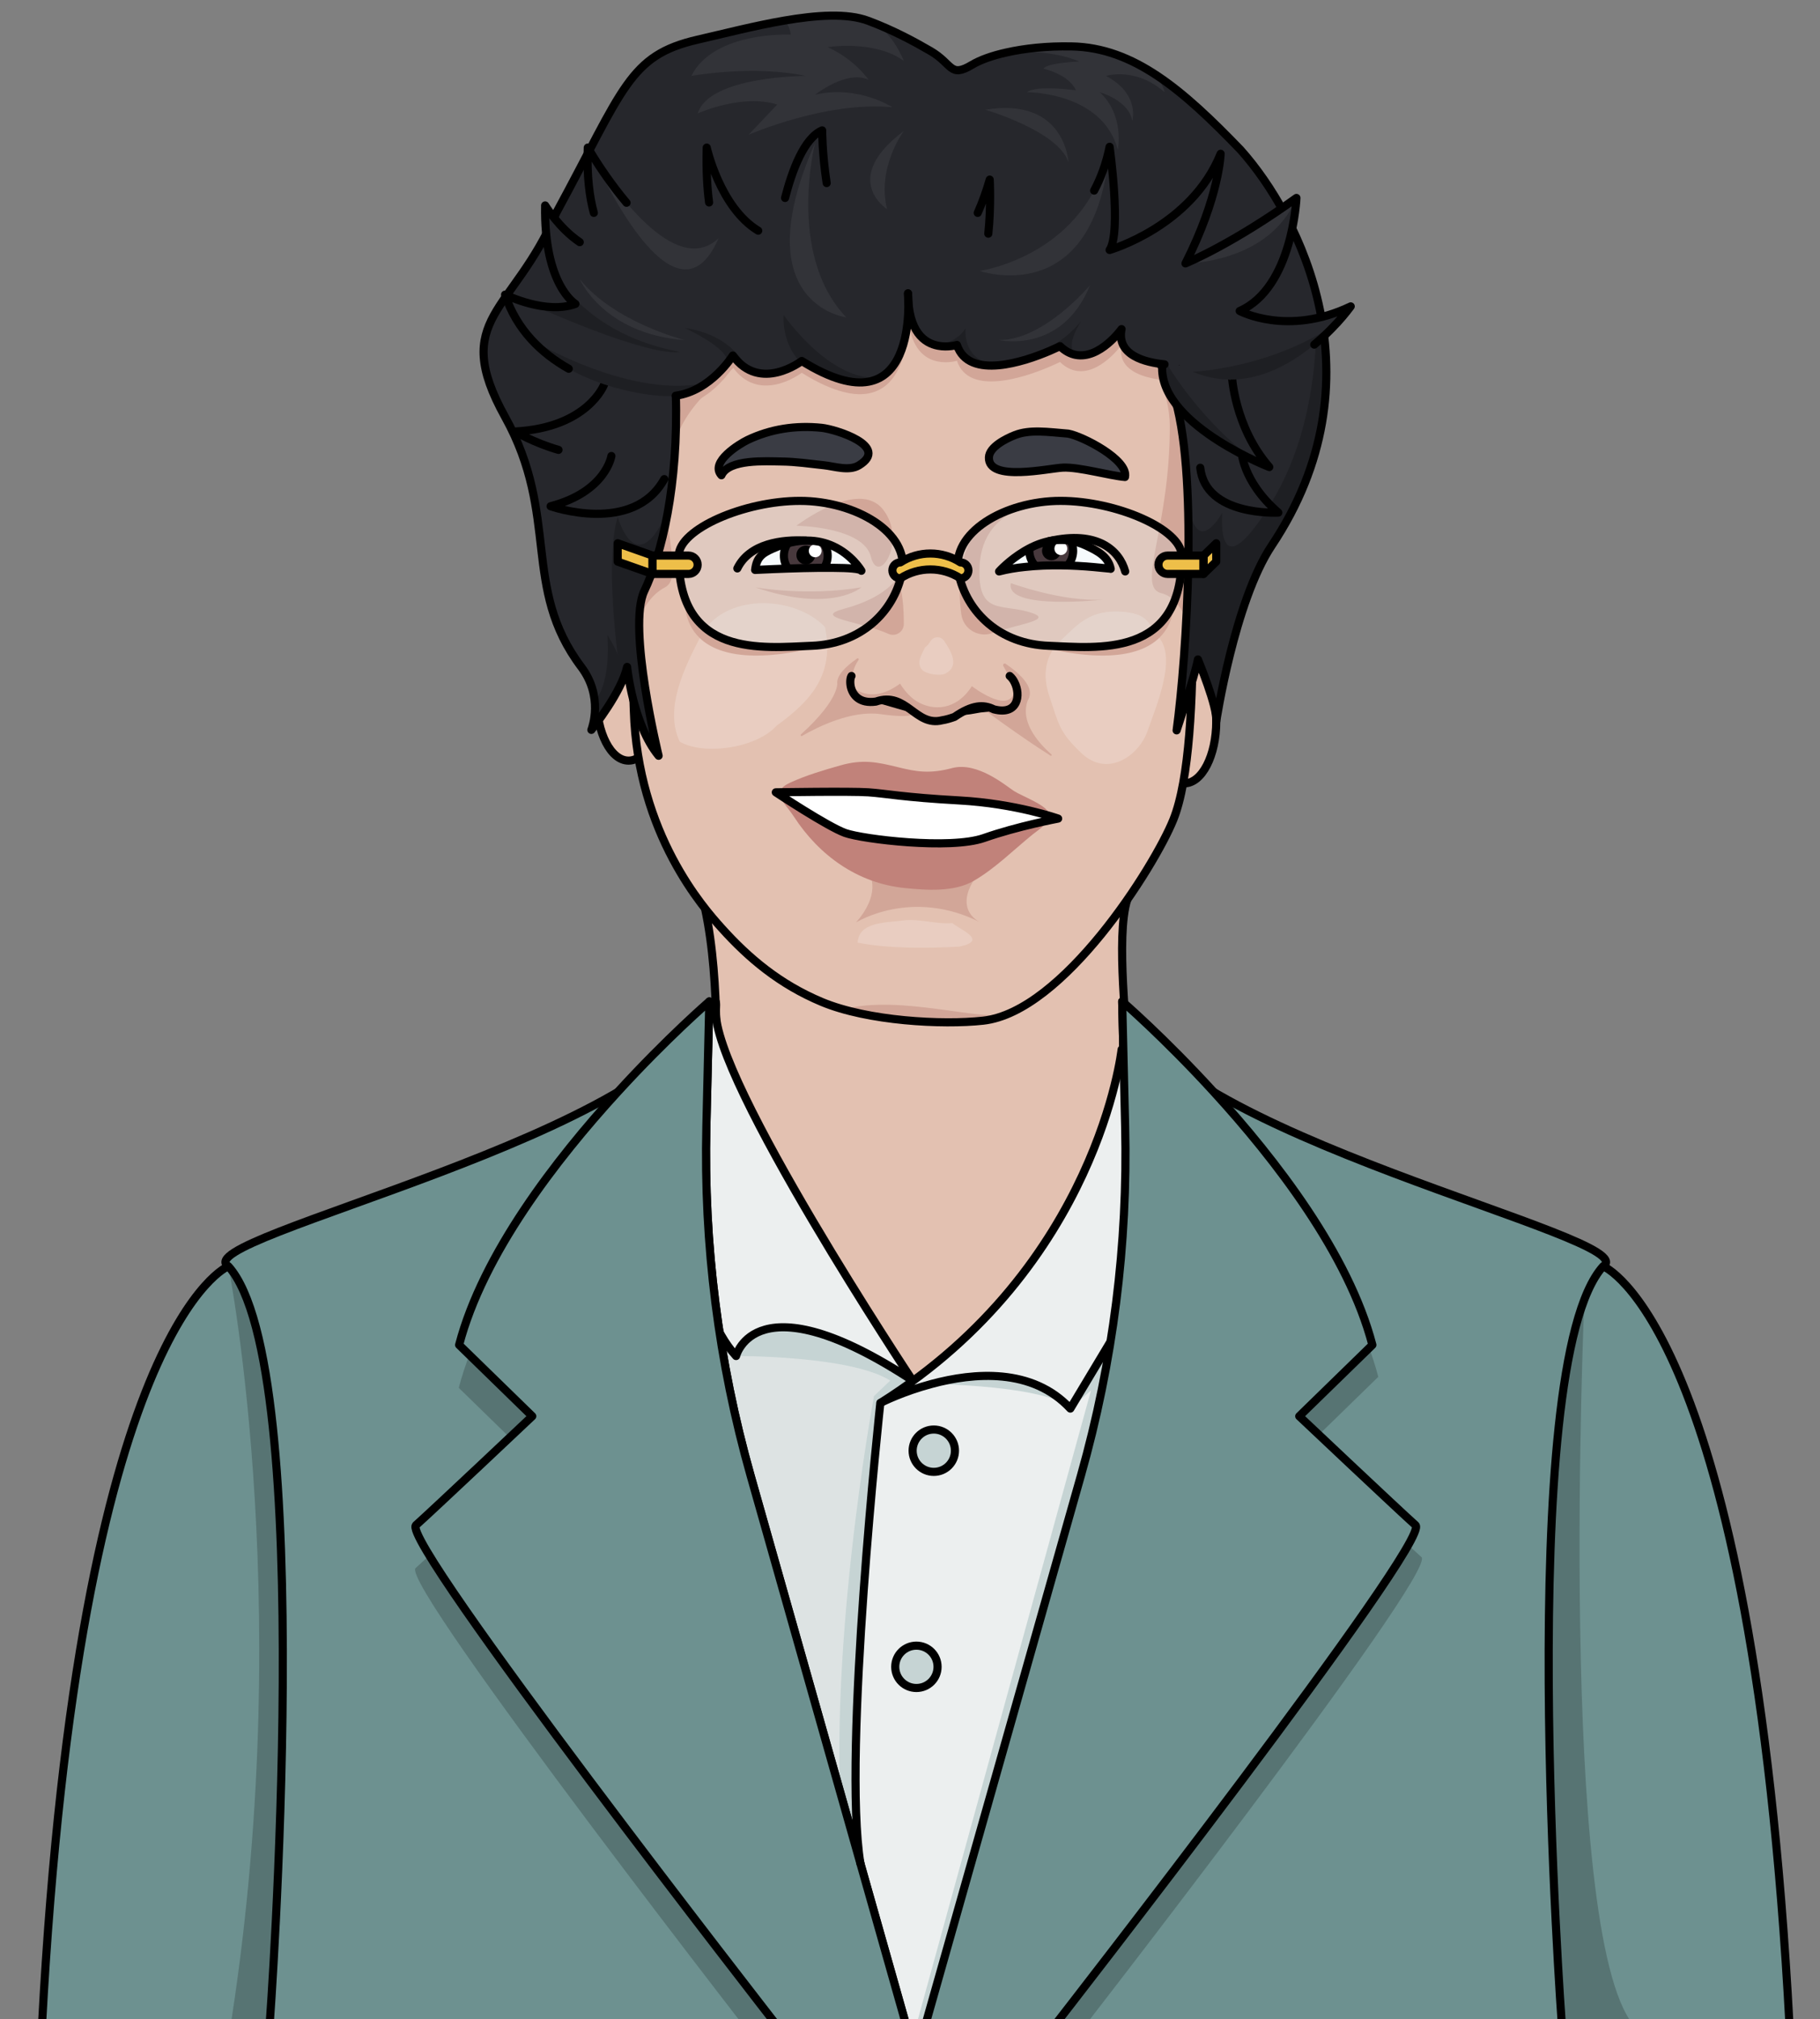 <?xml version="1.0" encoding="utf-8"?>
<!-- Generator: Adobe Illustrator 24.1.2, SVG Export Plug-In . SVG Version: 6.00 Build 0)  -->
<svg version="1.1" id="Camada_1" xmlns="http://www.w3.org/2000/svg" xmlns:xlink="http://www.w3.org/1999/xlink" x="0px" y="0px"
	 width="224px" height="248.407px" viewBox="0 0 224 248.407" enable-background="new 0 0 224 248.407" xml:space="preserve">
<rect x="0" y="0" width="224" height="248.407" fill="#808080" stroke="none"/>
<path fill="#E3C1B1" d="M86.77,111.753c2.017,9.345,1.247,21.506,1.247,21.506l-8.312,6.619l2.463,21.243l35.926,27.862
	l35.191-37.56l-8.466-19.703c0,0-6.157-0.308-6.08-2.309c0.077-2.001-1.462-14.219,0-18.732
	C140.2,106.166,86.77,111.753,86.77,111.753z"/>
<path fill="none" stroke="#000000" stroke-linecap="round" stroke-linejoin="round" stroke-miterlimit="10" d="M86.77,111.753
	c2.017,9.345,1.247,21.506,1.247,21.506l-8.312,6.619l2.463,21.243l35.926,27.862l35.191-37.56l-8.466-19.703
	c0,0-6.157-0.308-6.08-2.309c0.077-2.001-1.462-14.219,0-18.732C140.2,106.166,86.77,111.753,86.77,111.753z"/>
<path fill="#E3C1B1" d="M81.283,85.95c0,4.208-1.757,7.62-3.925,7.62c-2.168,0-3.925-3.411-3.925-7.62
	c0-4.208,1.757-7.62,3.925-7.62C79.525,78.331,81.283,81.742,81.283,85.95z"/>
<path fill="#E3C1B1" d="M149.692,88.743c0,4.208-1.757,7.62-3.925,7.62c-2.168,0-3.925-3.411-3.925-7.62
	c0-4.208,1.757-7.62,3.925-7.62C147.934,81.123,149.692,84.535,149.692,88.743z"/>
<path fill="none" stroke="#000000" stroke-linecap="round" stroke-linejoin="round" stroke-miterlimit="10" d="M81.283,85.95
	c0,4.208-1.757,7.62-3.925,7.62c-2.168,0-3.925-3.411-3.925-7.62c0-4.208,1.757-7.62,3.925-7.62
	C79.525,78.331,81.283,81.742,81.283,85.95z"/>
<path fill="none" stroke="#000000" stroke-linecap="round" stroke-linejoin="round" stroke-miterlimit="10" d="M149.692,88.743
	c0,4.208-1.757,7.62-3.925,7.62c-2.168,0-3.925-3.411-3.925-7.62c0-4.208,1.757-7.62,3.925-7.62
	C147.934,81.123,149.692,84.535,149.692,88.743z"/>
<path fill="#E3C1B1" d="M146.798,78.387c0,0.018,0,0.027,0,0.027c-0.009,4.47-0.151,9.028-0.531,13.038
	c-0.354,3.806-0.947,7.125-1.859,9.391c-1.337,3.31-5.612,10.621-10.878,16.454c-3.903,4.311-8.347,7.807-12.533,8.267
	c-5.001,0.549-14.206,0.053-19.853-2.31c-4.842-2.027-8.506-4.965-11.719-8.409c-0.009-0.009-0.009-0.018-0.018-0.026
	c-0.212-0.221-0.416-0.451-0.62-0.673c-1.876-2.089-8.541-9.533-10.338-21.836v-0.009c-0.053-0.283-0.088-0.575-0.124-0.868
	c-0.168-1.292-0.275-2.646-0.319-4.045c-0.079-2.735-0.239-5.452-0.115-8.196c0.106-2.266,0.602-16.251,0.903-19.172
	c0.673-6.612,3.797-15.082,9.037-19.295c3.39-2.726,8.302-4.275,12.498-5.656c0.345-0.115,0.682-0.221,1.018-0.336
	c3.151-1.062,6.24-2.602,9.533-3.177c2.912-0.504,6.028-0.531,9.081-0.451c1.266,0.027,2.514,0.08,3.735,0.115
	c6.107,0.195,13.117-0.177,17.295,4.912c2.443,2.974,3.443,6.86,4.461,10.462c0.593,2.08,1.159,10.267,0.947,10.161
	C146.25,59.038,146.816,68.509,146.798,78.387z"/>
<path fill="#D2A698" d="M108.349,47.877c-1.514,0.85-3.664,0.929-6.744-0.443h-0.009c-0.894-0.389-1.859-0.912-2.921-1.575
	c0,0-0.062,0.053-0.186,0.133c-0.77,0.522-3.833,2.39-6.55,0.823c-0.009,0-0.009-0.009-0.018-0.018
	c-0.602-0.336-1.195-0.867-1.726-1.611c0,0-0.283,0.46-0.823,1.098c-0.018,0.027-0.035,0.053-0.053,0.08
	c-0.062,0.062-0.115,0.124-0.168,0.195c-0.009,0.018-0.018,0.027-0.035,0.044c-0.062,0.062-0.115,0.115-0.159,0.168
	c-0.505,0.558-1.168,1.195-1.956,1.761c-0.009,0-0.009,0-0.018,0c-1.337,0.965-3.045,1.735-5.045,1.655
	c-3.24-0.115-11.445-1.46-16.472-6.895c-0.009-0.009-0.009-0.009-0.009-0.009c-1.407-1.522-2.558-3.363-3.292-5.585
	c0.08,0.035,0.673,0.319,1.558,0.628c0.513,0.832,1.097,1.584,1.735,2.275c0,0,0,0,0.009,0.009
	c5.028,5.435,13.232,6.78,16.472,6.895c2,0.08,3.709-0.69,5.045-1.655c0.009,0,0.009,0,0.018,0c0.788-0.567,1.451-1.204,1.956-1.761
	c0.044-0.053,0.097-0.106,0.159-0.168c0.018-0.018,0.027-0.027,0.035-0.044c0.053-0.071,0.106-0.133,0.168-0.195
	c0.018-0.027,0.035-0.053,0.053-0.08c0.54-0.637,0.823-1.097,0.823-1.097c0.531,0.743,1.124,1.274,1.726,1.611
	c0.009,0.009,0.009,0.018,0.018,0.018c2.717,1.567,5.78-0.301,6.55-0.823c0.124-0.08,0.186-0.133,0.186-0.133
	c1.062,0.664,2.027,1.186,2.921,1.575h0.009c3.08,1.372,5.231,1.292,6.744,0.443c2.54-1.407,3.24-5.019,3.408-7.568
	c0,0.319,0.018,0.62,0.035,0.903C111.836,40.761,111.58,46.081,108.349,47.877z"/>
<path fill="#D2A698" d="M146.834,47.7l-0.035-0.018c-0.566-0.221-1.124-0.513-1.691-0.841c0,0-8.01,0.283-7.072-4.408
	c0,0-2.682,3.744-5.638,3.169h-0.009c-0.637-0.124-1.292-0.451-1.93-1.071c0,0-1.903,0.965-4.257,1.673
	c-0.044,0.009-0.071,0.018-0.071,0.018c-1.027,0.301-2.133,0.558-3.204,0.655c-2.301,0.213-4.417-0.283-5.151-2.496
	c0,0-1.08,0.336-2.319,0.097c-1.558-0.292-3.39-1.514-3.664-5.452c0-0.434-0.018-0.752-0.035-0.903V38.07
	c0-0.009,0-0.009,0.009-0.018c0.018-0.009,0.106-0.053,0.248-0.124c0.593,2.7,2.115,3.62,3.443,3.868
	c1.239,0.239,2.319-0.097,2.319-0.097c0.735,2.213,2.85,2.708,5.151,2.496c1.071-0.097,2.177-0.354,3.204-0.655
	c0,0,0.027-0.009,0.071-0.018c2.354-0.708,4.257-1.673,4.257-1.673c0.637,0.62,1.292,0.947,1.93,1.071h0.009
	c2.956,0.575,5.638-3.169,5.638-3.169c-0.938,4.691,7.072,4.408,7.072,4.408c0.566,0.327,1.124,0.619,1.691,0.841l0.035,0.018
	c6.408,2.664,8.946-1.147,8.946-1.147C156.948,43.588,154.614,50.931,146.834,47.7z"/>
<path fill="#FFFFFF" fill-opacity="0.2" d="M137.276,75.226c-3.425,0-4.85,1.823-6.773,3.607c-1.943,1.803-2.182,4.335-1.386,6.703
	c1.2,3.568,1.202,4.455,3.933,7.071c3.329,3.19,7.173,0.243,8.18-2.662c1.04-3,3.743-9.192,1.271-11.662
	C141.385,77.168,141.744,75.226,137.276,75.226z"/>
<path fill="#FFFFFF" fill-opacity="0.2" d="M101.532,77.129c-3.821-3.967-12.526-4.202-15.309,1.166
	c-1.882,3.66-4.545,8.834-2.555,12.953c3.047,1.722,9.456,0.778,11.926-1.987C99.881,86.161,102.751,82.896,101.532,77.129z"/>
<path fill="#D2A698" d="M146.798,78.387c-0.089-0.434-1.219-4.8-3.868-5.417c-3.115-0.726,1.041-7.898,1.044-20.446
	c0.002-10.028-10.852-17.897-21.65-18.587c-4.178-0.274-4.063-1.469-2.363-2.832c1.266,0.027,2.514,0.08,3.735,0.115
	c6.107,0.195,13.117-0.177,17.295,4.912c2.443,2.974,3.443,6.86,4.461,10.462c0.593,2.08,1.159,10.267,0.947,10.161
	C146.25,59.038,146.816,68.509,146.798,78.387z"/>
<path fill="#D2A698" d="M100.33,35.069c0,0-2.655,3.479-12.931,12.834c-10.276,9.347-2.036,22.508-5.541,24.341
	c-3.505,1.841-3.965,6.948-3.965,6.948c0.106-2.266,0.602-16.251,0.903-19.172c0.673-6.612,3.797-15.082,9.037-19.295
	C91.222,37.999,96.134,36.45,100.33,35.069z"/>
<path fill="#D2A698" d="M84.338,73.684c0,0-1.448,11.092,18.702,5.278C103.04,78.962,85.277,82.84,84.338,73.684z"/>
<path fill="#D2A698" d="M144.436,73.684c0,0,1.448,11.092-18.702,5.278C125.734,78.962,143.497,82.84,144.436,73.684z"/>
<path fill="#D2A698" d="M103.792,124.16c7.008-1.831,16.767,1.483,20.2,0.595c0,0-5.494,2.492-17.963-0.044L103.792,124.16z"/>
<path fill="none" stroke="#000000" stroke-linecap="round" stroke-linejoin="round" stroke-miterlimit="10" d="M146.396,56.754
	c-0.29,4.302,2.015,34.173-1.989,44.092c-2.325,5.759-13.559,23.638-23.41,24.715c-5.005,0.547-14.206,0.057-19.85-2.304
	c-5.161-2.159-8.997-5.371-12.361-9.116c-2.115-2.354-10.314-11.516-10.776-26.752c-0.083-2.734-0.246-5.456-0.12-8.2
	c0.104-2.262,0.605-16.251,0.902-19.167c0.673-6.611,3.799-15.088,9.039-19.298c3.669-2.947,9.123-4.522,13.518-5.996
	c3.149-1.056,6.237-2.6,9.528-3.171c4.118-0.714,8.653-0.471,12.817-0.34c6.107,0.193,13.115-0.176,17.293,4.911
	c2.447,2.98,3.445,6.863,4.466,10.463C146.045,48.676,146.613,56.865,146.396,56.754z"/>
<path fill="#FFFFFF" d="M136.7,69.976c0,0,0.335,0.002-2.134-0.219c-2.372-0.212-5.47-0.336-8.435-0.009
	c-1.089,0.106-2.16,0.292-3.169,0.549c0,0,1.221-1.381,3.169-2.532c2.142-1.266,4.539-2.003,7.797-0.525
	C135.29,67.851,136.544,68.924,136.7,69.976z"/>
<path fill="#FFFFFF" d="M106.018,70.217c-0.142-0.248-1.567-0.354-3.496-0.363c-2.195-0.027-5.045,0.062-7.391,0.159
	c-2.452,0.106-2.191,0.101-2.191,0.101c0.272-1.396,0.864-2.048,2.191-2.632c3.169-1.407,5.62-1.106,7.391-0.301
	C104.779,68.208,105.93,70.058,106.018,70.217z"/>
<path fill="#260C0F" d="M101.868,68.365c0,1.488-1.206,2.694-2.694,2.694c-1.488,0-2.694-1.206-2.694-2.694
	c0-1.488,1.206-2.694,2.694-2.694C100.662,65.671,101.868,66.877,101.868,68.365z"/>
<path fill="#260C0F" d="M132.078,67.765c0,1.488-1.206,2.694-2.694,2.694c-1.488,0-2.694-1.206-2.694-2.694
	c0-1.488,1.206-2.694,2.694-2.694C130.872,65.071,132.078,66.278,132.078,67.765z"/>
<path fill="#E3C1B1" d="M102.522,69.854v2.39h-7.391v-2.23C97.477,69.916,100.327,69.828,102.522,69.854z"/>
<path fill="#E3C1B1" d="M102.522,63.588v3.594c-1.77-0.806-4.222-1.106-7.391,0.301v-3.895H102.522z"/>
<path fill="#D2A698" d="M98.017,64.674c0,0,8.264,0.107,9.175,3.825c0.911,3.718,4.515-1.978,1.482-5.826
	C105.639,58.825,98.017,64.674,98.017,64.674z"/>
<path fill="#D2A698" d="M92.94,72.247c0,0,6.311,1.154,13.084,0C106.024,72.247,102.407,75.48,92.94,72.247z"/>
<path fill="#D2A698" d="M111.239,76.758c0.002-1.807-0.139-4.18-0.781-5.712c0,0-1.328,2.44-6.523,3.825
	c-4.205,1.122,1.984,1.553,5.417,3.106C110.235,78.377,111.239,77.728,111.239,76.758z"/>
<path fill="#D6ECF9" fill-opacity="0.2" d="M111.004,70.474c-0.761,3.726-3.301,6.806-7.063,8.196
	c-1.221,0.452-2.575,0.726-4.036,0.779c-1.372,0.053-2.992,0.159-4.664,0.142c-5.576-0.044-11.79-1.505-11.701-11.25
	c0.026-3.248,8.072-6.727,14.914-6.727c0.814,0,1.629,0.053,2.425,0.168c2.885,0.381,5.576,1.425,7.47,2.903
	C110.34,66.234,111.456,68.252,111.004,70.474z"/>
<path fill="#E3C1B1" d="M134.566,62.508v4.496c-3.257-1.478-6.293-0.504-8.435,0.761v-5.257H134.566z"/>
<path fill="#E3C1B1" d="M134.566,69.757v3.125h-8.435v-3.133C129.096,69.421,132.194,69.544,134.566,69.757z"/>
<path fill="#D2A698" d="M124.422,71.737c0,0,6.311,2.335,11.391,2.027C135.813,73.763,123.622,75.12,124.422,71.737z"/>
<path fill="#D2A698" d="M118.309,75.545c-0.46-3.464-0.372-8.309,2.851-11.166c0,0,5.867-2.905,5.896-2.43
	c0.031,0.496-6.325,0.866-6.511,8.025c-0.143,5.505,2.5,4.353,5.859,5.249c3.779,1.008-0.836,1.458-4.301,2.666
	C120.379,78.489,118.549,77.354,118.309,75.545z"/>
<path fill="#D6ECF9" fill-opacity="0.2" d="M145.435,68.341c0.071,7.851-3.947,10.32-8.426,11.011
	c-2.753,0.425-5.683,0.186-7.939,0.097c-0.16-0.009-0.319-0.018-0.469-0.026c-5.7-0.407-9.657-4.142-10.639-8.949
	c-1.009-4.93,5.718-8.86,12.56-8.86c1.177,0,2.399,0.106,3.602,0.292c2.806,0.434,5.541,1.328,7.621,2.443
	C143.957,65.535,145.426,66.96,145.435,68.341z"/>
<path fill="#D2A698" d="M105.361,113.478c0,0,6.833-4.31,15.316,0c0,0-4.525-1.9,1.135-7.597c5.66-5.697-18.761-2.023-18.761-2.023
	S110.981,107.013,105.361,113.478z"/>
<path fill="#D2A698" d="M106.024,86.132c0.762,0.823-2.669,0.197-2.972-1.979c-0.136-0.974,0.909-2.081,2.436-3.143
	c0.114-0.079,0.256,0.053,0.179,0.169C105.021,82.14,104.156,84.113,106.024,86.132z"/>
<path fill="#D2A698" d="M103.052,83.839c0,0,0.486,2.01-4.464,6.497c-0.103,0.094,0.003,0.262,0.124,0.193
	c1.968-1.13,6.11-3.17,9.637-2.681c8.278,1.149,1.516-2.232,1.516-2.232S103.31,87.065,103.052,83.839z"/>
<path fill="#D2A698" d="M123.537,87.698c0,0,7.088-1.309,0.24-6.038c-0.177-0.122-0.406,0.077-0.296,0.262
	C124.323,83.342,125.688,86.291,123.537,87.698z"/>
<path fill="#D2A698" d="M120.545,86.891c0,0,5.265,3.891,8.756,6.069c0.1,0.063,0.201-0.075,0.112-0.153
	c-1.611-1.408-4.184-4.253-2.722-7.098C126.69,85.709,123.546,88.335,120.545,86.891z"/>
<path fill="#D2A698" d="M122.334,87.264h-0.009c-1.292-0.646-2.673-0.567-4.85,0.929c-0.496,0.177-1.009,0.336-1.531,0.416
	c-3.284,0.823-4.373-3.611-8.143-2.301c-2.027,0.283-2.841-0.806-3.08-1.788l0.115-0.106c0,0,2.218,2.452,5.945-0.318
	c0,0,0.8,1.422,2.078,2.195c1.92,1.161,4.804,1.175,6.754-1.88c0,0,5.62,4.332,5.253-0.474
	C125.662,85.494,125.299,88.034,122.334,87.264z"/>
<path fill="none" d="M124.272,83.157c1.434,1.195,1.611,5.027-1.938,4.107h-0.009c-1.289-0.648-2.675-0.571-4.85,0.929
	c-0.496,0.177-1.009,0.336-1.531,0.416c-3.284,0.823-4.374-3.609-8.143-2.301c-3.239,0.451-3.381-2.593-3-3.151"/>
<path fill="none" stroke="#000000" stroke-linecap="round" stroke-linejoin="round" stroke-miterlimit="10" d="M104.8,83.157
	c-0.142,0.212-0.212,0.77-0.08,1.363c0.239,0.982,1.053,2.071,3.08,1.788c3.771-1.31,4.859,3.124,8.143,2.301
	c0.522-0.08,1.036-0.239,1.531-0.416c2.177-1.496,3.558-1.575,4.85-0.929h0.009c2.965,0.77,3.328-1.77,2.532-3.328
	c-0.151-0.31-0.354-0.584-0.593-0.779"/>
<path d="M112.274,87.698l-4.886-1.407c0.265,0.035,0.575,0.035,0.912,0.018C110.114,86.211,111.141,86.999,112.274,87.698z"/>
<path d="M122.325,87.264c-0.381,0.354-1.177,0.319-1.62,0.381c-0.549,0.08-1.08,0.212-1.637,0.266
	c-0.531,0.044-1.062,0.195-1.593,0.283C119.059,87.627,120.555,86.813,122.325,87.264z"/>
<path fill="#C1827A" d="M117.264,94.467c-2.848,0.77-4.522,0.455-6.69-0.077c-2.64-0.648-4.386-1.018-7.163-0.227
	c-2.113,0.602-4.171,1.204-6.161,2.117c-2.505,1.149-0.707,2.386,0.461,4.182c3.114,4.787,7.845,8.193,13.634,8.781
	c2.729,0.277,6.083,0.515,8.501-0.884c2.655-1.536,4.904-3.811,7.27-5.726c0.657-0.532,2.34-1.555,1.974-2.59
	c-0.375-1.059-3.297-2.092-4.283-2.729C123.788,96.657,120.362,93.715,117.264,94.467z"/>
<path fill="none" d="M92.404,98.239c-0.373-0.694-0.498-3.225,0.539-3.387"/>
<path fill="none" d="M133.851,98.583c0.049,0.63,0.345,1.204,0.308,1.834c-0.026,0.441-0.263,0.751-0.308,1.168"/>
<path fill="#3A3C44" d="M88.79,58.465c0.909-2.017,5.485-1.714,7.382-1.693c1.769,0.019,3.485,0.277,5.233,0.462
	c1.31,0.138,3.091,0.758,4.318,0.007c3.834-2.347-2.864-4.432-4.598-4.612c-3.166-0.328-6.262,0.13-9.113,1.495
	C91.046,54.587,87.319,56.839,88.79,58.465z"/>
<path fill="#3A3C44" d="M131.463,53.343c-2.471-0.199-4.714-0.548-6.57,0.189c-1.07,0.425-3.127,1.439-3.18,2.727
	c-0.125,3.075,7.386,1.336,9.125,1.265c2.002-0.083,5.751,0.997,7.621,1.154C138.923,56.558,133.2,53.643,131.463,53.343z"/>
<path fill="none" stroke="#000000" stroke-linecap="round" stroke-linejoin="round" stroke-miterlimit="10" d="M88.79,58.465
	c0.909-2.017,5.485-1.714,7.382-1.693c1.769,0.019,3.485,0.277,5.233,0.462c1.31,0.138,3.091,0.758,4.318,0.007
	c3.834-2.347-2.864-4.432-4.598-4.612c-3.166-0.328-6.262,0.13-9.113,1.495C91.046,54.587,87.319,56.839,88.79,58.465z"/>
<path fill="none" stroke="#000000" stroke-linecap="round" stroke-linejoin="round" stroke-miterlimit="10" d="M131.463,53.343
	c-2.471-0.199-4.714-0.548-6.57,0.189c-1.07,0.425-3.127,1.439-3.18,2.727c-0.125,3.075,7.386,1.336,9.125,1.265
	c2.002-0.083,5.751,0.997,7.621,1.154C138.923,56.558,133.2,53.643,131.463,53.343z"/>
<path d="M100.332,68.279c0,0.639-0.518,1.158-1.158,1.158c-0.639,0-1.158-0.518-1.158-1.158c0-0.639,0.518-1.158,1.158-1.158
	C99.814,67.121,100.332,67.639,100.332,68.279z"/>
<circle fill="#FFFFFF" cx="100.332" cy="67.765" r="0.789"/>
<path fill="none" stroke="#000000" stroke-linecap="round" stroke-linejoin="round" stroke-miterlimit="10" d="M129.107,66.575
	c6.033-1.389,8.686,1.192,9.379,3.722"/>
<path d="M130.565,67.766c0,0.639-0.518,1.157-1.158,1.157c-0.639,0-1.158-0.518-1.158-1.157c0-0.639,0.518-1.158,1.158-1.158
	C130.046,66.609,130.565,67.127,130.565,67.766z"/>
<path fill="#FFFFFF" d="M131.353,67.491c0,0.436-0.353,0.789-0.789,0.789c-0.436,0-0.789-0.353-0.789-0.789
	c0-0.436,0.353-0.788,0.789-0.788C131,66.702,131.353,67.055,131.353,67.491z"/>
<path fill="none" stroke="#000000" stroke-linecap="round" stroke-linejoin="round" stroke-miterlimit="10" d="M126.619,67.492
	c2.045-1.083,4.471-1.573,7.063-0.367c1.354,0.63,2.714,1.317,3.019,2.851c0,0,0.335,0.002-2.134-0.219
	c-2.372-0.212-5.47-0.336-8.435-0.009c-1.089,0.106-2.16,0.292-3.169,0.549c0,0,1.221-1.381,3.169-2.532
	C126.291,67.671,126.453,67.58,126.619,67.492"/>
<path fill="none" stroke="#000000" stroke-miterlimit="10" d="M96.931,69.856c-0.284-0.427-0.45-0.94-0.45-1.491
	c0-0.571,0.177-1.1,0.48-1.535"/>
<path fill="none" stroke="#000000" stroke-miterlimit="10" d="M101.343,66.766c0.33,0.447,0.525,1,0.525,1.598
	c0,0.551-0.166,1.064-0.45,1.491"/>
<path fill="none" stroke="#000000" stroke-miterlimit="10" d="M131.788,66.548c0.186,0.366,0.29,0.78,0.29,1.218
	c0,0.693-0.261,1.324-0.691,1.802"/>
<path fill="none" stroke="#000000" stroke-miterlimit="10" d="M127.442,69.632c-0.466-0.484-0.752-1.142-0.752-1.867
	c0-0.093,0.005-0.184,0.014-0.274"/>
<path fill="none" stroke="#000000" stroke-linecap="round" stroke-linejoin="round" stroke-miterlimit="10" d="M106.018,70.217
	c-0.142-0.248-1.567-0.354-3.496-0.363c-2.195-0.027-5.045,0.062-7.391,0.159c-2.452,0.106-2.191,0.101-2.191,0.101
	c0.177-1.561,0.864-2.048,2.191-2.632c3.169-1.407,5.62-1.106,7.391-0.301C104.779,68.208,105.93,70.058,106.018,70.217z"/>
<path fill="none" stroke="#000000" stroke-linecap="round" stroke-linejoin="round" stroke-miterlimit="10" d="M99.174,66.502
	c-2.883-0.166-6.924,0.329-8.425,3.423"/>
<path fill="#FFFFFF" d="M95.483,97.469c0,0,9.188-0.154,11.406,0c2.217,0.154,4.262,0.616,11.205,1
	c6.944,0.385,12.139,2.232,12.139,2.232s-4.964,0.924-9.121,2.386c-4.156,1.462-14.931,0.154-17.086-0.616
	C101.871,101.702,95.483,97.469,95.483,97.469z"/>
<path fill="none" stroke="#000000" stroke-linecap="round" stroke-linejoin="round" stroke-miterlimit="10" d="M95.483,97.469
	c0,0,9.188-0.154,11.406,0c2.217,0.154,4.262,0.616,11.205,1c6.944,0.385,12.139,2.232,12.139,2.232s-4.964,0.924-9.121,2.386
	c-4.156,1.462-14.931,0.154-17.086-0.616C101.871,101.702,95.483,97.469,95.483,97.469z"/>
<path fill="none" stroke="#000000" stroke-linecap="round" stroke-linejoin="round" stroke-miterlimit="10" d="M83.537,68.345
	c0.029-3.252,8.073-6.728,14.913-6.728c6.84,0,13.567,3.925,12.558,8.858c-1.009,4.934-5.158,8.746-11.101,8.97
	C93.965,79.669,83.425,81.015,83.537,68.345z"/>
<path fill="none" stroke="#000000" stroke-linecap="round" stroke-linejoin="round" stroke-miterlimit="10" d="M145.436,68.345
	c-0.029-3.252-8.073-6.728-14.913-6.728c-6.84,0-13.567,3.925-12.558,8.858c1.009,4.934,5.158,8.746,11.101,8.97
	C135.008,79.669,145.548,81.015,145.436,68.345z"/>
<path fill="#26272C" d="M156.517,67.119c-4.585,6.868-6.824,21.623-6.824,21.623c0.186-1.753-2.257-7.621-2.257-7.621
	c-0.354,1.938-2.62,8.727-2.62,8.727c0.867-6.426,1.868-19.641,1.292-30.191c-0.035-0.602-0.071-1.195-0.115-1.77
	c-0.274-3.788-0.779-7.125-1.602-9.55c-3.177-9.347-8.161-8.285-20.003-6.364c-6.523,1.062-12.64-3.664-12.64-3.664
	s-0.637,3.664-7.807,3.514c-10.418-0.221-20.995-0.735-20.765,6.585c0.168,5.417-0.23,10.197-0.912,14.188l-0.009,0.009
	c-0.752,4.364-1.85,7.789-2.956,10.09c-2.115,4.408,1.762,20.278,1.762,20.278c-3.178-3.877-3.877-10.931-3.877-10.931
	c-0.69,3.08-4.178,7.479-4.399,7.745c0.071-0.177,0.593-1.611,0.407-3.514c-0.115-1.275-0.549-2.762-1.655-4.231
	c-7.382-9.798-2.611-18.561-9.373-30.749c-6.771-12.206,0.973-12.719,6.302-25.111c8.347-15.357,8.931-19.358,17.401-21.305
	c3.178-0.726,7.001-1.717,10.666-2.346c3.974-0.682,7.754-0.938,10.32,0.027c0.009,0,0.018,0.009,0.027,0.009
	c3.098,1.16,5.7,2.576,7.63,3.7c2.815,1.637,2.355,3.363,5.151,1.691c0.956-0.566,2.398-1.106,4.213-1.505
	c2.213-0.496,4.965-0.806,8.01-0.744h0.009c7.638,0.142,13.666,5.337,20.774,12.71c3.293,3.673,7.161,9.745,9.179,17.171
	C164.324,44.708,164.031,55.861,156.517,67.119z"/>
<path opacity="0.2" d="M156.517,67.119c-4.585,6.868-6.824,21.623-6.824,21.623c0.186-1.753-2.257-7.621-2.257-7.621
	c-0.354,1.938-2.62,8.727-2.62,8.727c0.867-6.426,1.868-19.641,1.292-30.191c0.504,10.382,4.328,3.408,4.328,3.408
	s-0.921,10.161,6.072-1.284c6.992-11.444,5.337-26.19,5.337-26.19C164.324,44.708,164.031,55.861,156.517,67.119z"/>
<path opacity="0.2" d="M81.061,92.973c-3.178-3.877-3.877-10.931-3.877-10.931c-0.69,3.08-4.178,7.479-4.399,7.745
	c0.071-0.177,0.593-1.611,0.407-3.514c0.54-0.611,1.921-2.735,1.567-8.179c0,0,1.133,1.85,1.257,2.487
	c-0.115-0.92-1.522-12.064,0.009-16.994c0,0,2.328,8.302,6.231-0.983c-0.752,4.364-1.85,7.789-2.956,10.09
	C77.184,77.103,81.061,92.973,81.061,92.973z"/>
<path fill="#323338" d="M109.827,13.189c-8.196-0.77-17.693,3.39-17.693,3.39l3.523-3.717c-4.231-1.345-9.524,0.982-9.78,1.089
	C87.266,9.339,99.17,9.339,99.17,9.339c-6.541-1.381-14.082,0-14.082,0c2.779-5.541,12.232-5.08,12.232-5.08
	c-0.071-0.717-0.354-1.283-0.788-1.726c3.974-0.682,7.754-0.938,10.32,0.027c0.009,0,0.018,0.009,0.027,0.009
	c2.779,0.929,4.266,4.682,4.355,4.921c-3.567-2.611-9.364-1.691-9.364-1.691c3.381,1.54,5.019,4.01,5.019,4.01
	c-2.682-1.239-6.559,1.841-6.559,1.841C105.57,10.419,109.827,13.189,109.827,13.189z"/>
<path fill="#323338" d="M139.354,14.88c-0.389-2.531-4.001-3.54-4.001-3.54c3.08,2.85,2.23,7.081,2.23,7.081
	c-1.885-7.01-10.843-7.081-11.188-7.081c1.195-0.92,6.028-0.23,6.028-0.23c-0.903-2-4.001-2.664-4.001-2.664
	c0.46-0.735,4.408-0.876,4.408-0.876c-3.806-1.655-8.957-1.115-8.957-1.115c2.213-0.496,4.965-0.806,8.01-0.744h0.009
	c10.843,0.832,11.436,5.629,11.436,5.629c-3.576-3.151-7.205-2-7.205-2C140.355,11.578,139.354,14.88,139.354,14.88z"/>
<path fill="none" stroke="#000000" stroke-linecap="round" stroke-linejoin="round" stroke-miterlimit="10" d="M149.693,88.743
	c0.186-1.753-2.257-7.621-2.257-7.621c-0.354,1.938-2.62,8.727-2.62,8.727c1.239-9.17,2.744-32.165-0.425-41.512
	c-3.177-9.347-8.161-8.285-20.003-6.364c-6.523,1.062-12.64-3.664-12.64-3.664s-0.637,3.664-7.807,3.514
	c-10.418-0.221-20.995-0.735-20.765,6.585c0.354,11.33-1.761,19.88-3.877,24.288c-2.115,4.408,1.762,20.278,1.762,20.278
	c-3.178-3.877-3.877-10.931-3.877-10.931c-0.69,3.08-4.178,7.479-4.399,7.745c0.115-0.301,1.505-4.089-1.248-7.745
	c-7.382-9.798-2.611-18.561-9.373-30.749c-6.771-12.206,0.973-12.719,6.302-25.111c8.347-15.357,8.931-19.358,17.401-21.305
	c3.178-0.726,7.001-1.717,10.666-2.346c3.974-0.682,7.754-0.938,10.32,0.027c0.009,0,0.018,0.009,0.027,0.009
	c3.098,1.16,5.7,2.576,7.63,3.7c2.815,1.637,2.355,3.363,5.151,1.691c0.956-0.566,2.398-1.106,4.213-1.505
	c2.213-0.496,4.965-0.806,8.01-0.744h0.009c7.638,0.142,13.668,5.337,20.776,12.71c7.34,8.174,17.492,28.27,3.848,48.701
	C151.932,73.988,149.693,88.743,149.693,88.743z"/>
<polygon fill="#EEBF49" points="80.313,70.606 76.024,69.092 76.024,66.831 80.313,68.345 "/>
<path fill="#EEBF49" d="M84.733,70.606h-4.42v-2.261h4.42c0.625,0,1.131,0.506,1.131,1.131l0,0
	C85.863,70.1,85.357,70.606,84.733,70.606z"/>
<path fill="#EEBF49" d="M143.708,70.606h4.42v-2.261h-4.42c-0.624,0-1.131,0.506-1.131,1.131l0,0
	C142.577,70.1,143.084,70.606,143.708,70.606z"/>
<polygon fill="#EEBF49" points="148.128,70.606 149.692,69.092 149.692,66.831 148.128,68.345 "/>
<path fill="#EEBF49" d="M118.212,71.148L118.212,71.148c-2.25-1.461-5.15-1.461-7.4,0l0,0c-0.542,0-0.981-0.439-0.981-0.981l0,0
	c0-0.542,0.439-0.981,0.981-0.981l0,0c2.25-1.461,5.15-1.461,7.4,0l0,0c0.542,0,0.981,0.439,0.981,0.981l0,0
	C119.193,70.709,118.754,71.148,118.212,71.148z"/>
<polygon fill="none" stroke="#000000" stroke-linecap="round" stroke-linejoin="round" stroke-miterlimit="10" points="
	80.313,70.606 76.024,69.092 76.024,66.831 80.313,68.345 "/>
<path fill="none" stroke="#000000" stroke-linecap="round" stroke-linejoin="round" stroke-miterlimit="10" d="M84.733,70.606h-4.42
	v-2.261h4.42c0.625,0,1.131,0.506,1.131,1.131l0,0C85.863,70.1,85.357,70.606,84.733,70.606z"/>
<path fill="none" stroke="#000000" stroke-linecap="round" stroke-linejoin="round" stroke-miterlimit="10" d="M143.708,70.606h4.42
	v-2.261h-4.42c-0.624,0-1.131,0.506-1.131,1.131l0,0C142.577,70.1,143.084,70.606,143.708,70.606z"/>
<polygon fill="none" stroke="#000000" stroke-linecap="round" stroke-linejoin="round" stroke-miterlimit="10" points="
	148.128,70.606 149.692,69.092 149.692,66.831 148.128,68.345 "/>
<path fill="none" stroke="#000000" stroke-linecap="round" stroke-linejoin="round" stroke-miterlimit="10" d="M118.212,71.148
	L118.212,71.148c-2.25-1.461-5.15-1.461-7.4,0l0,0c-0.542,0-0.981-0.439-0.981-0.981l0,0c0-0.542,0.439-0.981,0.981-0.981l0,0
	c2.25-1.461,5.15-1.461,7.4,0l0,0c0.542,0,0.981,0.439,0.981,0.981l0,0C119.193,70.709,118.754,71.148,118.212,71.148z"/>
<path fill="#26272C" d="M75.248,56.096c0,0-0.665,4.391-7.481,6.18c0,0,10.14,3.594,13.988-3.338"/>
<path fill="none" stroke="#000000" stroke-linecap="round" stroke-linejoin="round" stroke-miterlimit="10" d="M75.248,56.096
	c0,0-0.665,4.391-7.481,6.18c0,0,10.14,3.594,13.988-3.338"/>
<path fill="#26272C" d="M74.365,47.279c0,0-1.972,5.33-10.977,5.805c0,0,2.257,1.367,5.351,2.259"/>
<path fill="none" stroke="#000000" stroke-linecap="round" stroke-linejoin="round" stroke-miterlimit="10" d="M74.365,47.279
	c0,0-1.972,5.33-10.977,5.805c0,0,2.257,1.367,5.351,2.259"/>
<path fill="#26272C" d="M111.766,38.787c-0.009,0.009-0.009,0.009-0.009,0.018v0.053c-0.168,2.549-0.867,6.16-3.408,7.568
	c-1.514,0.85-3.664,0.929-6.744-0.443h-0.009c-0.894-0.389-1.859-0.912-2.921-1.575c0,0-0.062,0.053-0.186,0.133
	c-0.77,0.522-3.833,2.39-6.55,0.823c-0.009,0-0.009-0.009-0.018-0.018c-0.602-0.336-1.195-0.867-1.726-1.611
	c0,0-0.283,0.46-0.823,1.097c-0.018,0.027-0.035,0.053-0.053,0.08c-0.062,0.062-0.115,0.124-0.168,0.195
	c-0.009,0.018-0.018,0.026-0.035,0.044c-0.062,0.062-0.115,0.115-0.159,0.168c-0.505,0.558-1.168,1.195-1.956,1.761
	c-0.009,0-0.009,0-0.018,0c-1.337,0.965-3.045,1.735-5.045,1.655c-3.24-0.115-11.445-1.46-16.472-6.895
	c-0.009-0.009-0.009-0.009-0.009-0.009c-0.637-0.69-1.221-1.443-1.735-2.275c-0.629-0.991-1.16-2.098-1.558-3.31
	c0.115,0.053,1.292,0.62,2.876,1.053c0.009,0,0.009,0.009,0.018,0.009c1.159,0.31,2.531,0.549,3.877,0.451
	c0.646-0.035,1.284-0.15,1.885-0.372c0,0-1.531-0.903-2.629-3.992c-0.009-0.027-0.018-0.044-0.018-0.044
	c-0.469-1.328-0.859-3.063-1.009-5.293c-0.062-0.859-0.088-1.779-0.071-2.788c0,0,2.868,4.7,6.709,5.647
	c0.62,0.15,1.266,0.204,1.93,0.124c0,0-3.08-2.186-3.39-10.126v-0.08c-0.035-0.823-0.035-1.717,0-2.682c0,0,0.23,0.398,0.637,1.053
	l0.009,0.009c0,0.009,0,0.009,0,0.018c2.186,3.496,9.391,14.091,14.711,10.666c0.257-0.168,0.505-0.363,0.743-0.593l-0.018-0.027
	c-0.159-0.274-1.301-2.487-1.443-8.364v-0.08c-0.027-0.823-0.027-1.717,0-2.682c0,0,2.168,9.754,8.648,11.152
	c0,0,1.54-11.542,5.558-13.268c0,0,0,20.579,10.568,20.039c0,0,0,0.009,0,0.027c0.009,0.097,0.035,0.442,0.035,0.938v0.044
	C111.81,37.539,111.801,38.132,111.766,38.787z"/>
<path opacity="0.2" d="M108.349,46.425c-1.514,0.85-3.664,0.929-6.744-0.443h-0.009c-0.894-0.389-1.859-0.912-2.921-1.575
	c0,0-0.062,0.053-0.186,0.133c-2.372-2.443-2.045-5.798-2.045-5.798s5.656,8.196,11.701,7.701
	C108.216,46.434,108.278,46.434,108.349,46.425z"/>
<path opacity="0.2" d="M91.939,45.363c-0.611-0.345-1.204-0.876-1.744-1.629c0,0-0.283,0.46-0.823,1.097
	c0.664-1.053-1.538-2.76-5.088-4.491C90.374,41.235,91.939,45.363,91.939,45.363z"/>
<path fill="#26272C" d="M152.792,55.381c0,0,0.01,3.741,4.54,7.678c0,0-8.947,0.5-9.608-5.516"/>
<path fill="none" stroke="#000000" stroke-linecap="round" stroke-linejoin="round" stroke-miterlimit="10" d="M152.792,55.381
	c0,0,0.01,3.741,4.54,7.678c0,0-8.947,0.5-9.608-5.516"/>
<path fill="#26272C" d="M156.219,57.453c-0.009,0-0.018-0.009-0.027-0.009c-0.832-0.327-14.914-6.045-12.976-13.533l1.62,0.416
	l6.771,1.761C151.608,46.088,151.873,52.469,156.219,57.453z"/>
<path opacity="0.2" d="M156.481,58.047c-0.832-0.327-14.914-6.045-12.976-13.533l0,0C143.753,45.106,148.737,53.303,156.481,58.047z
	"/>
<path fill="none" stroke="#000000" stroke-linecap="round" stroke-linejoin="round" stroke-miterlimit="10" d="M156.219,57.453
	c-0.009,0-0.018-0.009-0.027-0.009c-0.832-0.327-14.914-6.045-12.976-13.533l1.62,0.416l6.771,1.761
	C151.608,46.088,151.873,52.469,156.219,57.453z"/>
<path fill="#26272C" d="M166.244,37.689c-0.071,0.097-0.673,0.929-1.699,2.053c-0.009,0.009-0.018,0.009-0.027,0.018
	c-0.54,0.584-1.195,1.248-1.947,1.938h-0.009c-3.549,3.195-9.32,6.718-15.729,4.054l-0.035-0.018
	c-0.566-0.221-1.124-0.513-1.691-0.841c0,0-8.01,0.283-7.072-4.408c0,0-2.682,3.744-5.638,3.169h-0.009
	c-0.637-0.124-1.292-0.451-1.93-1.071c0,0-1.903,0.965-4.257,1.673c-0.044,0.009-0.071,0.018-0.071,0.018
	c-1.027,0.301-2.133,0.558-3.204,0.655c-2.301,0.212-4.417-0.283-5.151-2.496c0,0-1.08,0.336-2.319,0.097
	c-1.328-0.248-2.85-1.168-3.443-3.868c-0.106-0.469-0.177-0.991-0.221-1.576v-0.044c-0.018-0.301-0.035-0.611-0.035-0.938
	c0,0,6.877-2.903,10.055-14.011c0,0,0.08,1.478,0.027,3.434v0.044c-0.062,2.461-0.336,5.665-1.23,7.692
	c-0.018,0.044-0.027,0.062-0.027,0.062s0.292-0.044,0.805-0.151c2.912-0.655,12.878-3.7,15.18-15.118c0,0,0.814,5.771,0.628,9.648
	v0.035c-0.062,1.345-0.248,2.452-0.628,3.009c0,0,0.221-0.062,0.62-0.203c2.239-0.788,9.984-4.018,13.047-11.63
	c0,0-0.044,1.567-0.761,4.328v0.009c-0.602,2.292-1.673,5.417-3.567,9.152l0.018-0.009c0.106-0.044,0.646-0.274,1.567-0.717
	c2.23-1.071,6.638-3.408,12.073-7.329c0,0-0.053,1.213-0.354,2.938h-0.009c-0.602,3.479-2.257,9.037-6.621,10.967
	c0,0,0.938,0.505,2.567,0.876C157.588,39.69,161.571,39.928,166.244,37.689z"/>
<path fill="#D2A698" d="M111.792,39.76c-0.018-0.283-0.035-0.584-0.035-0.903C111.774,39.008,111.792,39.327,111.792,39.76z"/>
<path fill="#D2A698" d="M111.757,38.858c0.018,0.15,0.035,0.469,0.035,0.903C111.774,39.477,111.757,39.176,111.757,38.858z"/>
<path fill="#D2A698" d="M111.766,38.787c-0.009,0.009-0.009,0.009-0.009,0.018c0-0.009,0-0.009,0-0.018
	C111.757,38.787,111.757,38.787,111.766,38.787z"/>
<path fill="#323338" d="M136.566,18.057c-1.637,20.313-15.985,15.268-15.985,15.268S133.858,31.476,136.566,18.057z"/>
<path fill="#323338" d="M159.562,24.351c-3.337,8.028-13.525,8.054-13.657,8.054l0.018-0.009
	C146.267,32.255,151.905,29.874,159.562,24.351z"/>
<path opacity="0.2" d="M122.927,44.929c-2.301,0.212-4.417-0.283-5.151-2.496c0,0-1.08,0.336-2.319,0.097
	c0,0,2.47-0.513,3.399-2.186C118.855,40.345,118.236,44.549,122.927,44.929z"/>
<path opacity="0.2" d="M133.132,39.398c-0.717,1.106-1.894,3.292-0.743,4.257c-0.637-0.124-1.292-0.451-1.93-1.071
	c0,0-1.903,0.965-4.257,1.673C126.786,44.027,130.822,42.398,133.132,39.398z"/>
<path fill="none" stroke="#000000" stroke-linecap="round" stroke-linejoin="round" stroke-miterlimit="10" d="M143.329,44.822
	c-2.301-0.224-5.943-1.087-5.293-4.335c0,0-2.682,3.744-5.638,3.169h-0.009c-0.637-0.124-1.292-0.451-1.93-1.071
	c0,0-1.903,0.965-4.257,1.673c-0.044,0.009-0.071,0.018-0.071,0.018c-1.027,0.301-2.133,0.558-3.204,0.655
	c-2.301,0.212-4.417-0.283-5.151-2.496c0,0-1.08,0.336-2.319,0.097c-1.682-0.319-3.673-1.708-3.7-6.426"/>
<path opacity="0.2" d="M164.518,39.76c-3.071,3.346-9.904,9.223-17.685,5.992l-0.035-0.018
	C146.798,45.735,156.375,45.354,164.518,39.76z"/>
<path fill="none" stroke="#000000" stroke-linecap="round" stroke-linejoin="round" stroke-miterlimit="10" d="M134.663,23.445
	c0.825-1.548,1.488-3.332,1.903-5.387c0,0,1.478,10.533,0,12.692c0,0,10.064-2.885,13.666-11.834c0,0-0.151,5.266-4.328,13.489
	l0.018-0.009c0.345-0.141,5.983-2.522,13.64-8.046c0,0-0.451,11.02-6.984,13.905c0,0,5.868,3.169,13.666-0.566
	c-0.071,0.097-0.673,0.929-1.699,2.053c-0.009,0.009-0.018,0.009-0.027,0.018c-0.724,0.789-1.657,1.718-2.762,2.636"/>
<path fill="none" d="M121.636,28.745c-0.027,0.254-0.058,0.507-0.092,0.759"/>
<path fill="none" stroke="#000000" stroke-linecap="round" stroke-linejoin="round" stroke-miterlimit="10" d="M120.335,26.188
	c0.543-1.222,1.044-2.582,1.477-4.094c0,0,0.181,3.342-0.175,6.651"/>
<path fill="#323338" d="M121.267,13.499c0,0,9.005,2.617,10.237,6.465C131.503,19.964,131.118,11.882,121.267,13.499z"/>
<path fill="#323338" d="M111.234,16.115c0,0-3.36,4.541-2.052,9.621C109.183,25.736,103.357,22.042,111.234,16.115z"/>
<path fill="#323338" d="M88.443,29.307c-5.399,12.427-15.1-9.276-15.454-10.073C75.281,22.899,83.079,34.352,88.443,29.307z"/>
<path fill="none" stroke="#000000" stroke-linecap="round" stroke-linejoin="round" stroke-miterlimit="10" d="M96.623,24.35
	c0.863-3.358,2.331-7.351,4.565-8.311c0,0,0,2.894,0.557,6.483"/>
<path fill="none" stroke="#000000" stroke-linecap="round" stroke-linejoin="round" stroke-miterlimit="10" d="M87.273,24.907
	c-0.223-1.664-0.368-3.874-0.291-6.752c0,0,1.642,7.385,6.337,10.224"/>
<path fill="none" stroke="#000000" stroke-linecap="round" stroke-linejoin="round" stroke-miterlimit="10" d="M73.087,26.187
	c-0.526-1.925-0.881-4.538-0.745-8.032c0,0,0.23,0.398,0.637,1.053l0.009,0.009c0,0.009,0,0.009,0,0.018
	c0.807,1.291,2.298,3.548,4.125,5.71"/>
<path opacity="0.2" d="M86.982,47.08c-1.337,0.965-3.045,1.735-5.045,1.655c-3.24-0.115-11.445-1.46-16.472-6.895
	C65.89,42.088,77.804,49.151,86.982,47.08z"/>
<path fill="none" stroke="#000000" stroke-linecap="round" stroke-linejoin="round" stroke-miterlimit="10" d="M111.757,36.078
	c0,0,1.558,17.454-13.082,8.329c0,0-5.143,3.948-8.479-0.673c0,0-2.7,4.367-7.037,4.944"/>
<path opacity="0.2" d="M83.672,43.283c0,0-2.815,1.08-18.614-5.974c1.708,0.46,3.894,0.761,5.762,0.08c0,0-1.531-0.903-2.629-3.992
	C68.528,34.034,72.493,41.23,83.672,43.283z"/>
<path fill="#323338" d="M100.316,17.596c0,0-3.512,13.759,3.841,21.447C104.157,39.043,91.536,37.45,100.316,17.596z"/>
<path fill="#323338" d="M71.354,34.337c0,0,2.886,6.751,12.931,7.503C84.284,41.84,75.598,39.661,71.354,34.337z"/>
<path fill="#323338" d="M134.158,35.088c0,0-5.73,6.829-11.232,6.739C122.927,41.827,130.695,43.631,134.158,35.088z"/>
<path id="changecolor_5_" fill="#6D9190" d="M197.309,155.77c0,0,18.318,7.141,22.936,93.343H192.23
	C192.23,249.113,165.753,164.946,197.309,155.77z"/>
<path opacity="0.2" d="M195,159.889c0,0-3.391,77.771,6.04,89.221c9.431,11.451-6.633,11.22-6.633,11.22l-17.186-25.861
	l9.005-56.008C186.226,178.461,192.461,155.04,195,159.889z"/>
<path fill="none" stroke="#000000" stroke-linecap="round" stroke-linejoin="round" stroke-miterlimit="10" d="M197.309,155.77
	c0,0,18.318,7.141,22.936,93.343H192.23C192.23,249.113,165.753,164.946,197.309,155.77z"/>
<path id="changecolor_4_" fill="#6D9190" d="M197.312,155.766c-11.082,12.259-5.081,93.344-5.081,93.344H113.89l19.145-67.587
	c3.957-13.967,5.789-28.456,5.443-42.972l-0.363-15.357c1.036,3.956,5.39,7.709,11.303,11.17
	C167.864,145.145,201.507,153.129,197.312,155.766z"/>
<path fill="none" stroke="#000000" stroke-linecap="round" stroke-linejoin="round" stroke-miterlimit="10" d="M138.114,123.194
	l0.365,15.357c0.345,14.516-1.491,29.001-5.447,42.972l-19.141,67.591h78.338c0,0-6.003-81.088,5.08-93.343
	C202.851,152.29,142.378,139.471,138.114,123.194z"/>
<path fill="#DDE3E3" d="M74.459,175.59c6.507,13.744-7.21,73.52,39.826,73.52c5.894,0,4.779-56.68,1.516-76.522
	c0,0-10.995-6.788-18.341-16.818c-7.709-10.525-11.781-24.412-11.517-28.675C86.457,118.769,63.376,163.352,74.459,175.59z"/>
<path fill="#C6D4D4" d="M90.595,166.816c0,0,14.009-0.086,18.973,3.016l-2.001,1.909c0,0-6.196,33.173-3.656,56.493
	c2.54,23.321,2.193,4.733,2.193,4.733l-0.433-4.525c0,0-1.53-39.321,3.896-56.42l2.754-2.191
	C112.321,169.832,94.942,157.233,90.595,166.816z"/>
<path fill="#ECEFEF" d="M149.692,175.59c-6.507,13.744,7.21,73.52-39.826,73.52c-5.894,0-4.779-56.68-1.516-76.522
	c0,0,10.995-6.788,18.341-16.818c7.709-10.525,11.78-24.412,11.517-28.675C137.693,118.769,160.775,163.352,149.692,175.59z"/>
<polygon fill="#C6D4D4" points="142.975,165.429 113.89,249.107 112.783,249.116 134.274,171.049 131.734,173.28 142.028,156.126 
	"/>
<path fill="#C6D4D4" d="M131.734,173.28c-2.691-2.85-17.056-3.036-17.056-3.036C119.847,168.854,127.052,168.235,131.734,173.28z"/>
<path fill="none" stroke="#000000" stroke-linecap="round" stroke-linejoin="round" stroke-miterlimit="10" d="M147.436,147.116
	l-5.408,9.01l-10.294,17.153c-4.682-5.045-11.887-4.426-17.056-3.036c-3.496,0.929-6.072,2.213-6.311,2.337
	c26.757-16.817,29.678-43.477,29.678-43.477L147.436,147.116z"/>
<path fill="#ECEFEF" d="M90.595,166.816c0,0,2.348-9.698,21.727,3.016c0,0-24.724-37.223-24.21-45.549
	C88.626,115.957,79.512,154.578,90.595,166.816z"/>
<path fill="none" stroke="#000000" stroke-linecap="round" stroke-linejoin="round" stroke-miterlimit="10" d="M90.595,166.816
	c0,0,2.348-9.698,21.727,3.016c0,0-24.724-37.223-24.21-45.549C88.626,115.957,79.512,154.578,90.595,166.816z"/>
<path opacity="0.2" d="M130.567,253.036h-15.95l19.145-67.587c3.957-13.967,5.789-28.456,5.443-42.972l-0.363-15.357
	c0,0,5.16,4.443,11.303,11.17c7.541,8.24,16.569,19.906,19.49,31.085l-9.002,8.771c0,0,12.232,11.551,14.312,13.401
	C177.026,193.388,130.567,253.036,130.567,253.036z"/>
<path id="changecolor_3_" fill="#6D9190" d="M129.84,249.11h-15.95l19.145-67.587c3.957-13.967,5.789-28.456,5.443-42.972
	l-0.363-15.357c0,0,5.16,4.443,11.303,11.17c7.541,8.24,16.57,19.906,19.49,31.085l-9.002,8.771c0,0,12.232,11.551,14.312,13.401
	C176.299,189.463,129.84,249.11,129.84,249.11z"/>
<path fill="none" stroke="#000000" stroke-linecap="round" stroke-linejoin="round" stroke-miterlimit="10" d="M129.84,249.11
	h-15.95l19.145-67.587c3.957-13.967,5.789-28.456,5.443-42.972l-0.363-15.357c0,0,5.16,4.443,11.303,11.17
	c7.541,8.24,16.57,19.906,19.49,31.085l-9.002,8.771c0,0,12.232,11.551,14.312,13.401C176.299,189.463,129.84,249.11,129.84,249.11z
	"/>
<path id="changecolor_1_" fill="#6D9190" d="M28.106,155.77c0,0-18.318,7.141-22.936,93.343h28.016
	C33.186,249.113,59.662,164.946,28.106,155.77z"/>
<path fill="none" stroke="#000000" stroke-linecap="round" stroke-linejoin="round" stroke-miterlimit="10" d="M28.106,155.77
	c0,0-18.318,7.141-22.936,93.343h28.016C33.186,249.113,59.662,164.946,28.106,155.77z"/>
<path opacity="0.2" d="M28.106,155.77c0,0,8.791,44.022-0.361,97.265c-9.152,53.243,4.163,35.464,4.163,35.464
	S46.393,180.514,28.106,155.77z"/>
<path fill="none" d="M28.106,155.77c0,0-18.318,7.141-22.936,93.343h28.016C33.186,249.113,59.662,164.946,28.106,155.77z"/>
<path id="changecolor" fill="#6D9190" d="M28.104,155.766c11.082,12.259,5.081,93.344,5.081,93.344h78.341l-19.145-67.587
	c-3.957-13.967-5.789-28.456-5.443-42.972l0.363-15.357c-1.035,3.956-5.39,7.709-11.303,11.17
	C57.552,145.145,23.908,153.129,28.104,155.766z"/>
<path fill="none" stroke="#000000" stroke-linecap="round" stroke-linejoin="round" stroke-miterlimit="10" d="M87.301,123.194
	l-0.365,15.357c-0.345,14.516,1.491,29.001,5.447,42.972l19.141,67.591H33.186c0,0,6.003-81.088-5.08-93.343
	C22.565,152.29,83.038,139.471,87.301,123.194z"/>
<path opacity="0.2" d="M95.531,254.388h15.95l-19.145-67.587c-3.957-13.967-5.789-28.456-5.443-42.972l0.363-15.357
	c0,0-5.16,4.443-11.303,11.17c-7.541,8.24-16.569,19.906-19.49,31.085l9.002,8.771c0,0-12.232,11.551-14.312,13.401
	C49.072,194.74,95.531,254.388,95.531,254.388z"/>
<path id="changecolor_2_" fill="#6D9190" d="M95.576,249.11h15.95l-19.145-67.587c-3.957-13.967-5.789-28.456-5.443-42.972
	l0.363-15.357c0,0-5.16,4.443-11.303,11.17c-7.541,8.24-16.569,19.906-19.49,31.085l9.002,8.771c0,0-12.232,11.551-14.312,13.401
	C49.116,189.463,95.576,249.11,95.576,249.11z"/>
<path fill="none" stroke="#000000" stroke-linecap="round" stroke-linejoin="round" stroke-miterlimit="10" d="M95.576,249.11h15.95
	l-19.145-67.587c-3.957-13.967-5.789-28.456-5.443-42.972l0.363-15.357c0,0-5.16,4.443-11.303,11.17
	c-7.541,8.24-16.569,19.906-19.49,31.085l9.002,8.771c0,0-12.232,11.551-14.312,13.401C49.116,189.463,95.576,249.11,95.576,249.11z
	"/>
<path fill="none" d="M95.576,249.11h15.95l-19.145-67.587c-3.957-13.967-5.789-28.456-5.443-42.972l0.363-15.357
	c0,0-5.16,4.443-11.303,11.17c-7.541,8.24-16.569,19.906-19.49,31.085l9.002,8.771c0,0-12.232,11.551-14.312,13.401
	C49.116,189.463,95.576,249.11,95.576,249.11z"/>
<path fill="none" stroke="#000000" stroke-linecap="round" stroke-linejoin="round" stroke-miterlimit="10" d="M108.349,172.588
	c0,0-4.678,43.11-2.452,56.65"/>
<path fill="#C6D4D4" d="M117.533,178.461c0,1.439-1.166,2.605-2.605,2.605c-1.439,0-2.605-1.166-2.605-2.605
	s1.166-2.605,2.605-2.605C116.366,175.857,117.533,177.023,117.533,178.461z"/>
<path fill="#C6D4D4" d="M115.393,205.047c0,1.439-1.166,2.605-2.605,2.605s-2.605-1.166-2.605-2.605
	c0-1.439,1.166-2.605,2.605-2.605S115.393,203.608,115.393,205.047z"/>
<path fill="none" stroke="#000000" stroke-linecap="round" stroke-linejoin="round" stroke-miterlimit="10" d="M117.533,178.461
	c0,1.439-1.166,2.605-2.605,2.605c-1.439,0-2.605-1.166-2.605-2.605s1.166-2.605,2.605-2.605
	C116.366,175.857,117.533,177.023,117.533,178.461z"/>
<path fill="none" stroke="#000000" stroke-linecap="round" stroke-linejoin="round" stroke-miterlimit="10" d="M115.393,205.047
	c0,1.439-1.166,2.605-2.605,2.605s-2.605-1.166-2.605-2.605c0-1.439,1.166-2.605,2.605-2.605S115.393,203.608,115.393,205.047z"/>
<path fill="#FFFFFF" fill-opacity="0.2" d="M117.208,113.555c-1.994,0.18-4.054-0.595-6.111-0.316
	c-2.067,0.281-5.406,0.14-5.538,2.724c3.84,0.755,8.543,0.702,12.492,0.492C121.712,115.71,118.183,114.38,117.208,113.555z"/>
<path fill="#FFFFFF" fill-opacity="0.2" d="M113.839,79.651c-0.359,0.851-1.133,1.866-0.352,2.747
	c0.456,0.515,2.186,0.796,2.833,0.481c1.801-0.879,0.804-2.693-0.128-4.056c-0.406-0.594-1.278-0.566-1.66,0.044
	C114.345,79.166,114.129,79.446,113.839,79.651"/>
<path fill="none" stroke="#000000" stroke-linecap="round" stroke-linejoin="round" stroke-miterlimit="10" d="M69.999,45.364
	c-3.352-1.889-6.405-4.773-7.835-9.118c0.239,0.115,5.054,2.452,8.656,1.142c0,0-3.903-2.31-3.726-12.117
	c0,0,1.711,2.806,4.259,4.517"/>
</svg>

